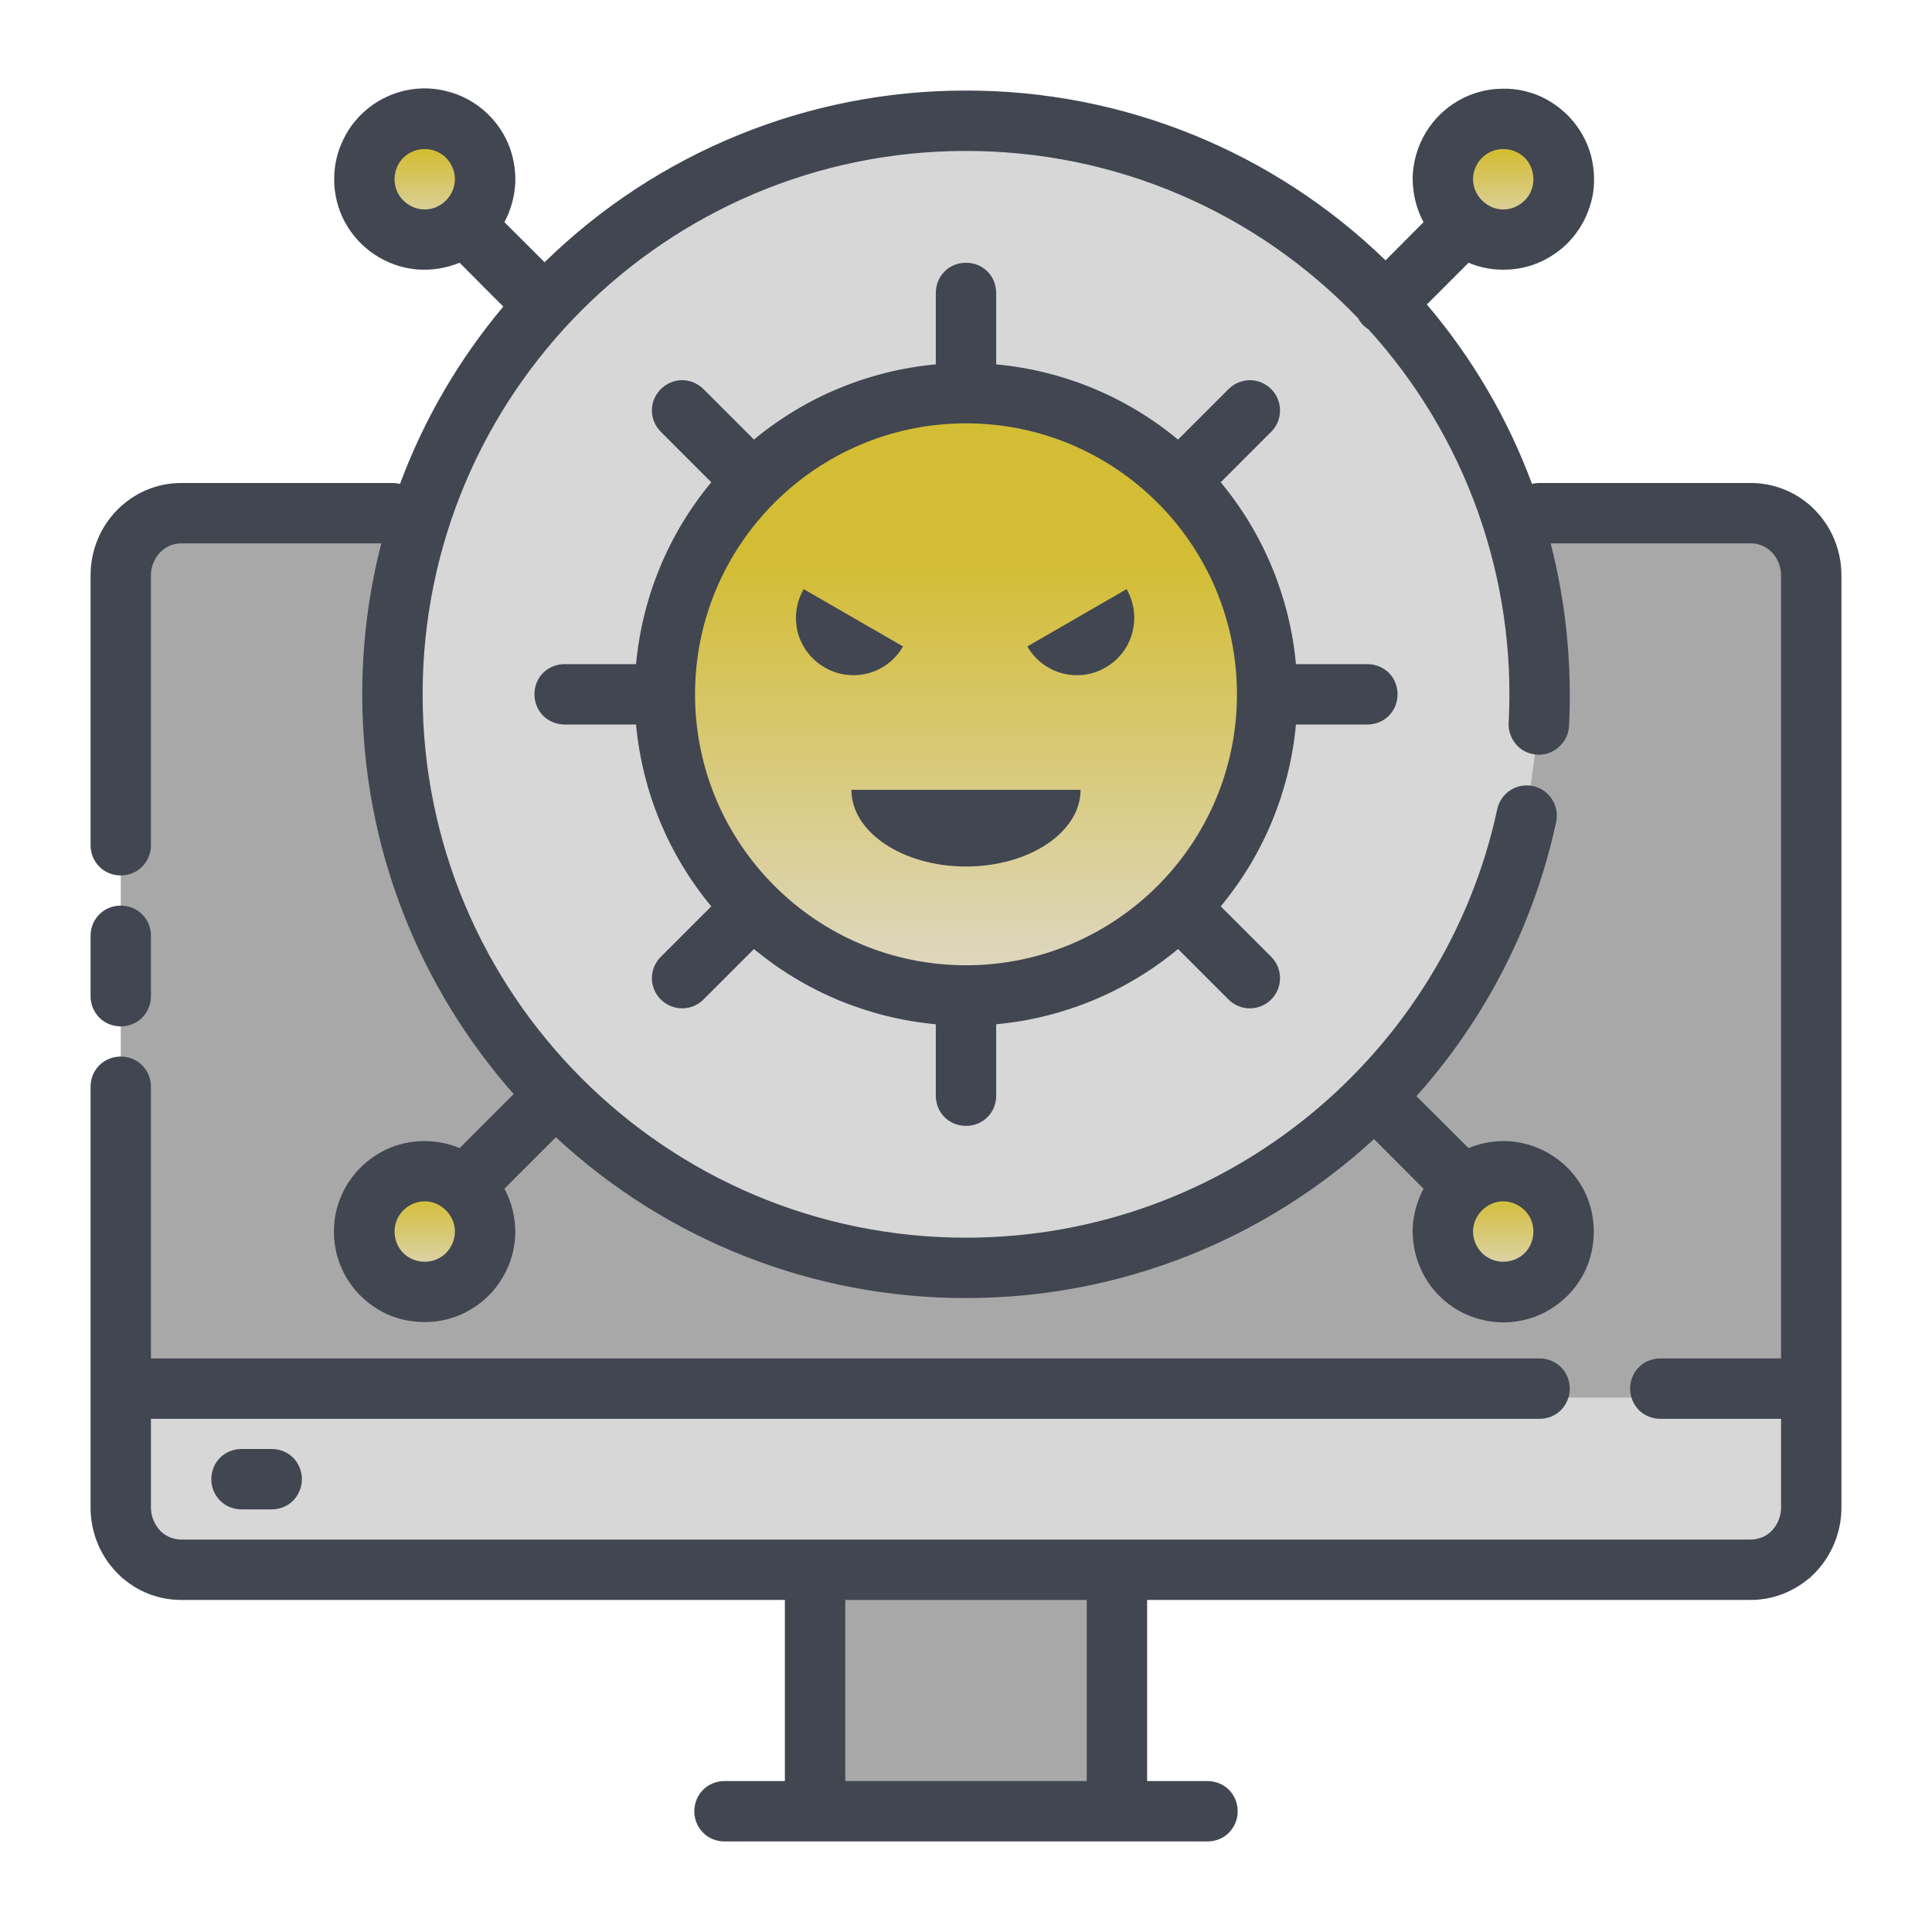 <?xml version="1.0" encoding="UTF-8"?>
<svg xmlns="http://www.w3.org/2000/svg" xmlns:xlink="http://www.w3.org/1999/xlink" width="32px" height="32px" viewBox="0 0 32 32" version="1.1">
  <defs>
    <linearGradient id="linear0" gradientUnits="userSpaceOnUse" x1="255.999" y1="104.2" x2="255.999" y2="263.8" gradientTransform="matrix(0.062,0,0,0.062,0,0)">
      <stop offset="0.286" style="stop-color:rgb(82.745%,74.118%,20.392%);stop-opacity:1;"></stop>
      <stop offset="1" style="stop-color:rgb(87.059%,84.706%,77.647%);stop-opacity:1;"></stop>
    </linearGradient>
    <linearGradient id="linear1" gradientUnits="userSpaceOnUse" x1="398.398" y1="310.399" x2="398.398" y2="342.399" gradientTransform="matrix(0.062,0,0,0.062,0,0)">
      <stop offset="0.286" style="stop-color:rgb(82.745%,74.118%,20.392%);stop-opacity:1;"></stop>
      <stop offset="1" style="stop-color:rgb(87.059%,84.706%,77.647%);stop-opacity:1;"></stop>
    </linearGradient>
    <linearGradient id="linear2" gradientUnits="userSpaceOnUse" x1="112.543" y1="310.399" x2="112.543" y2="342.399" gradientTransform="matrix(0.062,0,0,0.062,0,0)">
      <stop offset="0.286" style="stop-color:rgb(82.745%,74.118%,20.392%);stop-opacity:1;"></stop>
      <stop offset="1" style="stop-color:rgb(87.059%,84.706%,77.647%);stop-opacity:1;"></stop>
    </linearGradient>
    <linearGradient id="linear3" gradientUnits="userSpaceOnUse" x1="398.398" y1="31.472" x2="398.398" y2="63.472" gradientTransform="matrix(0.062,0,0,0.062,0,0)">
      <stop offset="0.286" style="stop-color:rgb(82.745%,74.118%,20.392%);stop-opacity:1;"></stop>
      <stop offset="1" style="stop-color:rgb(87.059%,84.706%,77.647%);stop-opacity:1;"></stop>
    </linearGradient>
    <linearGradient id="linear4" gradientUnits="userSpaceOnUse" x1="112.543" y1="31.472" x2="112.543" y2="63.472" gradientTransform="matrix(0.062,0,0,0.062,0,0)">
      <stop offset="0.286" style="stop-color:rgb(82.745%,74.118%,20.392%);stop-opacity:1;"></stop>
      <stop offset="1" style="stop-color:rgb(87.059%,84.706%,77.647%);stop-opacity:1;"></stop>
    </linearGradient>
  </defs>
  <g id="surface1">
    <path style=" stroke:none;fill-rule:evenodd;fill:rgb(65.882%,65.882%,65.882%);fill-opacity:1;" d="M 3 8.648 C 2.449 8.648 2 9.109 2 9.68 L 2 25.121 C 2 25.395 2.105 25.656 2.293 25.848 C 2.48 26.043 2.734 26.148 3 26.148 L 29 26.148 C 29.266 26.148 29.52 26.043 29.707 25.848 C 29.895 25.656 30 25.395 30 25.121 L 30 9.68 C 30 9.406 29.895 9.148 29.707 8.953 C 29.527 8.766 29.281 8.656 29.023 8.652 L 28 8.652 Z M 3 8.648 "></path>
    <path style=" stroke:none;fill-rule:evenodd;fill:rgb(65.882%,65.882%,65.882%);fill-opacity:1;" d="M 13.5 25.398 L 18.75 25.398 L 18.75 30.148 L 13.5 30.148 Z M 13.5 25.398 "></path>
    <path style=" stroke:none;fill-rule:evenodd;fill:rgb(84.314%,84.314%,84.314%);fill-opacity:1;" d="M 2 23.148 L 30 23.148 L 30 26.148 L 2 26.148 Z M 2 23.148 "></path>
    <path style=" stroke:none;fill-rule:evenodd;fill:rgb(84.314%,84.314%,84.314%);fill-opacity:1;" d="M 25.289 13.5 C 24.367 17.785 20.559 21 16 21 C 10.758 21 6.5 16.742 6.5 11.5 C 6.5 6.258 10.758 2 16 2 C 21.242 2 25.5 6.258 25.5 11.5 C 25.5 11.668 25.496 11.836 25.488 12 "></path>
    <path style=" stroke:none;fill-rule:nonzero;fill:url(#linear0);" d="M 16 16.488 C 18.754 16.488 20.988 14.254 20.988 11.5 C 20.988 8.746 18.754 6.512 16 6.512 C 13.246 6.512 11.012 8.746 11.012 11.5 C 11.012 14.254 13.246 16.488 16 16.488 Z M 16 16.488 "></path>
    <path style=" stroke:none;fill-rule:evenodd;fill:rgb(25.882%,27.451%,31.765%);fill-opacity:1;" d="M 17.016 10.707 C 17.141 10.926 17.348 11.086 17.594 11.152 C 17.836 11.215 18.094 11.184 18.312 11.055 C 18.531 10.93 18.691 10.723 18.754 10.48 C 18.82 10.234 18.785 9.977 18.66 9.758 Z M 14.102 13.082 C 14.102 13.781 14.949 14.352 16 14.352 C 17.051 14.352 17.898 13.781 17.898 13.082 Z M 14.957 10.707 C 14.832 10.926 14.625 11.086 14.379 11.152 C 14.137 11.215 13.879 11.184 13.66 11.055 C 13.441 10.93 13.281 10.723 13.215 10.48 C 13.152 10.234 13.184 9.977 13.312 9.758 Z M 14.957 10.707 "></path>
    <path style=" stroke:none;fill-rule:nonzero;fill:url(#linear1);" d="M 24.898 21.398 C 25.453 21.398 25.898 20.953 25.898 20.398 C 25.898 19.848 25.453 19.398 24.898 19.398 C 24.348 19.398 23.898 19.848 23.898 20.398 C 23.898 20.953 24.348 21.398 24.898 21.398 Z M 24.898 21.398 "></path>
    <path style=" stroke:none;fill-rule:nonzero;fill:url(#linear2);" d="M 7.035 21.398 C 7.586 21.398 8.035 20.953 8.035 20.398 C 8.035 19.848 7.586 19.398 7.035 19.398 C 6.48 19.398 6.035 19.848 6.035 20.398 C 6.035 20.953 6.48 21.398 7.035 21.398 Z M 7.035 21.398 "></path>
    <path style=" stroke:none;fill-rule:nonzero;fill:url(#linear3);" d="M 24.898 3.969 C 25.453 3.969 25.898 3.52 25.898 2.969 C 25.898 2.414 25.453 1.969 24.898 1.969 C 24.348 1.969 23.898 2.414 23.898 2.969 C 23.898 3.52 24.348 3.969 24.898 3.969 Z M 24.898 3.969 "></path>
    <path style=" stroke:none;fill-rule:nonzero;fill:url(#linear4);" d="M 7.035 3.969 C 7.586 3.969 8.035 3.52 8.035 2.969 C 8.035 2.414 7.586 1.969 7.035 1.969 C 6.48 1.969 6.035 2.414 6.035 2.969 C 6.035 3.52 6.48 3.969 7.035 3.969 Z M 7.035 3.969 "></path>
    <path style=" stroke:none;fill-rule:evenodd;fill:rgb(25.882%,27.451%,31.765%);fill-opacity:1;" d="M 23.578 3.68 L 22.949 4.312 C 21.086 2.504 18.594 1.496 16 1.5 C 13.391 1.496 10.883 2.52 9.02 4.344 L 8.355 3.68 C 8.461 3.48 8.523 3.258 8.535 3.027 C 8.543 2.801 8.5 2.57 8.41 2.363 C 8.316 2.152 8.18 1.969 8.004 1.82 C 7.828 1.672 7.625 1.566 7.402 1.512 C 7.18 1.453 6.949 1.449 6.727 1.496 C 6.504 1.543 6.293 1.641 6.113 1.781 C 5.934 1.922 5.785 2.102 5.688 2.309 C 5.586 2.512 5.535 2.738 5.535 2.969 C 5.535 3.215 5.594 3.457 5.711 3.676 C 5.828 3.891 5.996 4.078 6.203 4.215 C 6.406 4.352 6.645 4.438 6.891 4.461 C 7.137 4.484 7.383 4.445 7.613 4.352 L 8.336 5.078 C 7.602 5.953 7.023 6.945 6.625 8.016 C 6.582 8.004 6.543 8 6.5 8 L 3 8 C 2.176 8 1.5 8.68 1.5 9.531 L 1.5 14 C 1.5 14.133 1.551 14.258 1.645 14.355 C 1.738 14.449 1.867 14.5 2 14.5 C 2.133 14.5 2.262 14.449 2.355 14.355 C 2.449 14.258 2.5 14.133 2.5 14 L 2.5 9.531 C 2.5 9.242 2.719 9 3 9 L 6.316 9 C 6.105 9.816 6 10.656 6 11.5 C 6 14.039 6.949 16.355 8.508 18.121 L 7.613 19.016 C 7.406 18.93 7.184 18.891 6.965 18.902 C 6.742 18.91 6.523 18.969 6.328 19.074 C 6.133 19.18 5.961 19.324 5.828 19.504 C 5.695 19.68 5.605 19.887 5.559 20.105 C 5.516 20.324 5.523 20.547 5.574 20.762 C 5.629 20.98 5.73 21.18 5.871 21.352 C 6.012 21.523 6.191 21.66 6.391 21.758 C 6.594 21.852 6.812 21.898 7.035 21.898 C 7.293 21.898 7.551 21.832 7.773 21.703 C 8 21.574 8.188 21.391 8.32 21.168 C 8.457 20.945 8.527 20.691 8.535 20.434 C 8.539 20.172 8.477 19.914 8.355 19.688 L 9.207 18.836 C 11.051 20.551 13.48 21.504 16 21.5 C 18.605 21.5 20.98 20.5 22.758 18.867 L 23.578 19.688 C 23.473 19.887 23.41 20.109 23.398 20.34 C 23.391 20.566 23.434 20.797 23.527 21.004 C 23.617 21.215 23.754 21.398 23.93 21.547 C 24.105 21.695 24.309 21.801 24.531 21.855 C 24.754 21.914 24.984 21.918 25.207 21.871 C 25.434 21.824 25.641 21.727 25.82 21.586 C 26.004 21.445 26.148 21.266 26.25 21.059 C 26.348 20.855 26.398 20.629 26.398 20.398 C 26.398 20.152 26.34 19.91 26.223 19.691 C 26.105 19.473 25.938 19.289 25.73 19.152 C 25.527 19.016 25.289 18.93 25.043 18.906 C 24.797 18.883 24.551 18.922 24.324 19.016 L 23.461 18.156 C 24.617 16.863 25.414 15.297 25.777 13.605 C 25.801 13.477 25.777 13.344 25.703 13.234 C 25.633 13.125 25.52 13.047 25.391 13.02 C 25.266 12.992 25.129 13.016 25.02 13.086 C 24.91 13.156 24.828 13.27 24.801 13.395 C 23.93 17.453 20.316 20.5 16 20.5 C 11.031 20.5 7 16.469 7 11.5 C 7 6.531 11.031 2.5 16 2.5 C 17.215 2.5 18.414 2.742 19.531 3.219 C 20.648 3.695 21.656 4.395 22.496 5.273 C 22.535 5.348 22.594 5.41 22.664 5.453 C 23.465 6.332 24.082 7.363 24.48 8.48 C 24.879 9.602 25.051 10.789 24.988 11.973 C 24.98 12.105 25.027 12.234 25.117 12.336 C 25.203 12.434 25.328 12.492 25.461 12.5 C 25.594 12.508 25.723 12.461 25.82 12.371 C 25.922 12.281 25.98 12.16 25.988 12.027 C 26.039 11.008 25.938 9.988 25.684 9 L 29.016 9 C 29.141 9.004 29.262 9.059 29.348 9.148 C 29.445 9.25 29.5 9.387 29.5 9.531 L 29.5 22.5 L 27.5 22.5 C 27.367 22.5 27.238 22.551 27.145 22.645 C 27.051 22.738 27 22.867 27 23 C 27 23.133 27.051 23.258 27.145 23.355 C 27.238 23.449 27.367 23.5 27.5 23.5 L 29.5 23.5 L 29.5 24.969 C 29.5 25.113 29.445 25.25 29.348 25.352 C 29.305 25.398 29.25 25.434 29.191 25.461 C 29.129 25.484 29.066 25.5 29 25.5 L 3 25.5 C 2.934 25.5 2.871 25.484 2.809 25.461 C 2.75 25.434 2.695 25.398 2.652 25.352 C 2.555 25.246 2.5 25.113 2.5 24.969 L 2.5 23.5 L 25.5 23.5 C 25.633 23.5 25.762 23.449 25.855 23.355 C 25.949 23.258 26 23.133 26 23 C 26 22.867 25.949 22.738 25.855 22.645 C 25.762 22.551 25.633 22.5 25.5 22.5 L 2.5 22.5 L 2.5 18 C 2.5 17.867 2.449 17.738 2.355 17.645 C 2.262 17.551 2.133 17.5 2 17.5 C 1.867 17.5 1.738 17.551 1.645 17.645 C 1.551 17.738 1.5 17.867 1.5 18 L 1.5 24.969 C 1.5 25.375 1.656 25.762 1.934 26.047 C 2.074 26.191 2.238 26.305 2.422 26.383 C 2.605 26.461 2.801 26.5 3 26.5 L 13 26.5 L 13 29.5 L 12 29.5 C 11.867 29.5 11.738 29.551 11.645 29.645 C 11.551 29.738 11.5 29.867 11.5 30 C 11.5 30.133 11.551 30.258 11.645 30.355 C 11.738 30.449 11.867 30.5 12 30.5 L 20 30.5 C 20.133 30.5 20.262 30.449 20.355 30.355 C 20.449 30.258 20.5 30.133 20.5 30 C 20.5 29.867 20.449 29.738 20.355 29.645 C 20.262 29.551 20.133 29.5 20 29.5 L 19 29.5 L 19 26.5 L 29 26.5 C 29.398 26.5 29.781 26.336 30.066 26.047 C 30.344 25.758 30.5 25.371 30.5 24.969 L 30.5 9.531 C 30.5 9.125 30.344 8.738 30.066 8.453 C 29.797 8.172 29.426 8.012 29.039 8 L 25.5 8 C 25.457 8 25.414 8.004 25.375 8.016 C 24.973 6.93 24.383 5.926 23.633 5.043 L 24.324 4.352 C 24.527 4.438 24.75 4.477 24.973 4.465 C 25.191 4.457 25.41 4.398 25.605 4.293 C 25.801 4.188 25.973 4.043 26.105 3.863 C 26.238 3.684 26.328 3.48 26.375 3.262 C 26.418 3.043 26.41 2.82 26.359 2.605 C 26.305 2.387 26.203 2.188 26.062 2.016 C 25.922 1.844 25.742 1.707 25.543 1.609 C 25.34 1.516 25.121 1.465 24.898 1.469 C 24.641 1.469 24.387 1.535 24.16 1.664 C 23.934 1.793 23.746 1.977 23.613 2.199 C 23.48 2.422 23.406 2.676 23.398 2.934 C 23.395 3.195 23.457 3.453 23.578 3.68 Z M 16.992 26.5 L 18 26.5 L 18 29.5 L 14 29.5 L 14 26.5 Z M 4 25 L 4.5 25 C 4.633 25 4.762 24.949 4.855 24.855 C 4.949 24.758 5 24.633 5 24.5 C 5 24.367 4.949 24.238 4.855 24.145 C 4.762 24.051 4.633 24 4.5 24 L 4 24 C 3.867 24 3.738 24.051 3.645 24.145 C 3.551 24.238 3.5 24.367 3.5 24.5 C 3.5 24.633 3.551 24.758 3.645 24.855 C 3.738 24.949 3.867 25 4 25 Z M 24.898 19.898 C 25.031 19.898 25.16 19.953 25.254 20.047 C 25.348 20.141 25.398 20.266 25.398 20.398 C 25.398 20.531 25.348 20.66 25.254 20.754 C 25.16 20.848 25.031 20.898 24.898 20.898 C 24.766 20.898 24.641 20.848 24.547 20.754 C 24.453 20.66 24.398 20.531 24.398 20.398 C 24.398 20.266 24.453 20.141 24.547 20.047 C 24.641 19.953 24.766 19.898 24.898 19.898 Z M 7.035 19.898 C 7.168 19.898 7.293 19.953 7.387 20.047 C 7.48 20.141 7.535 20.266 7.535 20.398 C 7.535 20.531 7.48 20.66 7.387 20.754 C 7.293 20.848 7.168 20.898 7.035 20.898 C 6.902 20.898 6.773 20.848 6.68 20.754 C 6.586 20.66 6.535 20.531 6.535 20.398 C 6.535 20.266 6.586 20.141 6.68 20.047 C 6.773 19.953 6.902 19.898 7.035 19.898 Z M 15.5 6.035 C 14.395 6.137 13.344 6.57 12.488 7.281 L 11.652 6.445 C 11.559 6.352 11.43 6.297 11.297 6.297 C 11.164 6.297 11.039 6.352 10.945 6.445 C 10.852 6.539 10.797 6.664 10.797 6.797 C 10.797 6.93 10.852 7.059 10.945 7.152 L 11.781 7.988 C 11.07 8.844 10.637 9.895 10.535 11 L 9.352 11 C 9.219 11 9.09 11.051 8.996 11.145 C 8.902 11.238 8.852 11.367 8.852 11.5 C 8.852 11.633 8.902 11.758 8.996 11.855 C 9.09 11.949 9.219 12 9.352 12 L 10.535 12 C 10.637 13.105 11.07 14.156 11.781 15.012 L 10.945 15.848 C 10.852 15.941 10.797 16.07 10.797 16.203 C 10.797 16.336 10.852 16.461 10.945 16.555 C 11.141 16.75 11.457 16.75 11.652 16.555 L 12.488 15.719 C 13.344 16.43 14.395 16.863 15.5 16.965 L 15.5 18.148 C 15.5 18.281 15.551 18.41 15.645 18.504 C 15.738 18.598 15.867 18.648 16 18.648 C 16.133 18.648 16.262 18.598 16.355 18.504 C 16.449 18.41 16.5 18.281 16.5 18.148 L 16.5 16.965 C 17.605 16.863 18.656 16.43 19.512 15.719 L 20.348 16.555 C 20.543 16.75 20.859 16.75 21.055 16.555 C 21.25 16.359 21.25 16.043 21.055 15.848 L 20.219 15.012 C 20.93 14.156 21.363 13.105 21.465 12 L 22.648 12 C 22.781 12 22.91 11.949 23.004 11.855 C 23.098 11.758 23.148 11.633 23.148 11.5 C 23.148 11.367 23.098 11.238 23.004 11.145 C 22.91 11.051 22.781 11 22.648 11 L 21.465 11 C 21.363 9.895 20.93 8.844 20.219 7.988 L 21.055 7.152 C 21.25 6.957 21.25 6.641 21.055 6.445 C 20.961 6.352 20.836 6.297 20.703 6.297 C 20.57 6.297 20.441 6.352 20.348 6.445 L 19.512 7.281 C 18.656 6.57 17.605 6.137 16.5 6.035 L 16.5 4.852 C 16.5 4.719 16.449 4.59 16.355 4.496 C 16.262 4.402 16.133 4.352 16 4.352 C 15.867 4.352 15.738 4.402 15.645 4.496 C 15.551 4.59 15.5 4.719 15.5 4.852 Z M 1.5 15.5 L 1.5 16.5 C 1.5 16.633 1.551 16.758 1.645 16.855 C 1.738 16.949 1.867 17 2 17 C 2.133 17 2.262 16.949 2.355 16.855 C 2.449 16.758 2.5 16.633 2.5 16.5 L 2.5 15.5 C 2.5 15.367 2.449 15.238 2.355 15.145 C 2.262 15.051 2.133 15 2 15 C 1.867 15 1.738 15.051 1.645 15.145 C 1.551 15.238 1.5 15.367 1.5 15.5 Z M 16 7.012 C 18.477 7.012 20.488 9.023 20.488 11.5 C 20.488 13.977 18.477 15.988 16 15.988 C 13.523 15.988 11.512 13.977 11.512 11.5 C 11.512 9.023 13.523 7.012 16 7.012 Z M 24.898 3.469 C 24.766 3.469 24.641 3.414 24.547 3.32 C 24.453 3.227 24.398 3.098 24.398 2.969 C 24.398 2.836 24.453 2.707 24.547 2.613 C 24.641 2.52 24.766 2.469 24.898 2.469 C 25.031 2.469 25.16 2.52 25.254 2.613 C 25.348 2.707 25.398 2.836 25.398 2.969 C 25.398 3.098 25.348 3.227 25.254 3.32 C 25.16 3.414 25.031 3.469 24.898 3.469 Z M 7.035 3.469 C 6.902 3.469 6.773 3.414 6.68 3.32 C 6.586 3.227 6.535 3.098 6.535 2.969 C 6.535 2.836 6.586 2.707 6.68 2.613 C 6.773 2.52 6.902 2.469 7.035 2.469 C 7.168 2.469 7.293 2.52 7.387 2.613 C 7.48 2.707 7.535 2.836 7.535 2.969 C 7.535 3.098 7.48 3.227 7.387 3.32 C 7.293 3.414 7.168 3.469 7.035 3.469 Z M 7.035 3.469 "></path>
  </g>
</svg>

